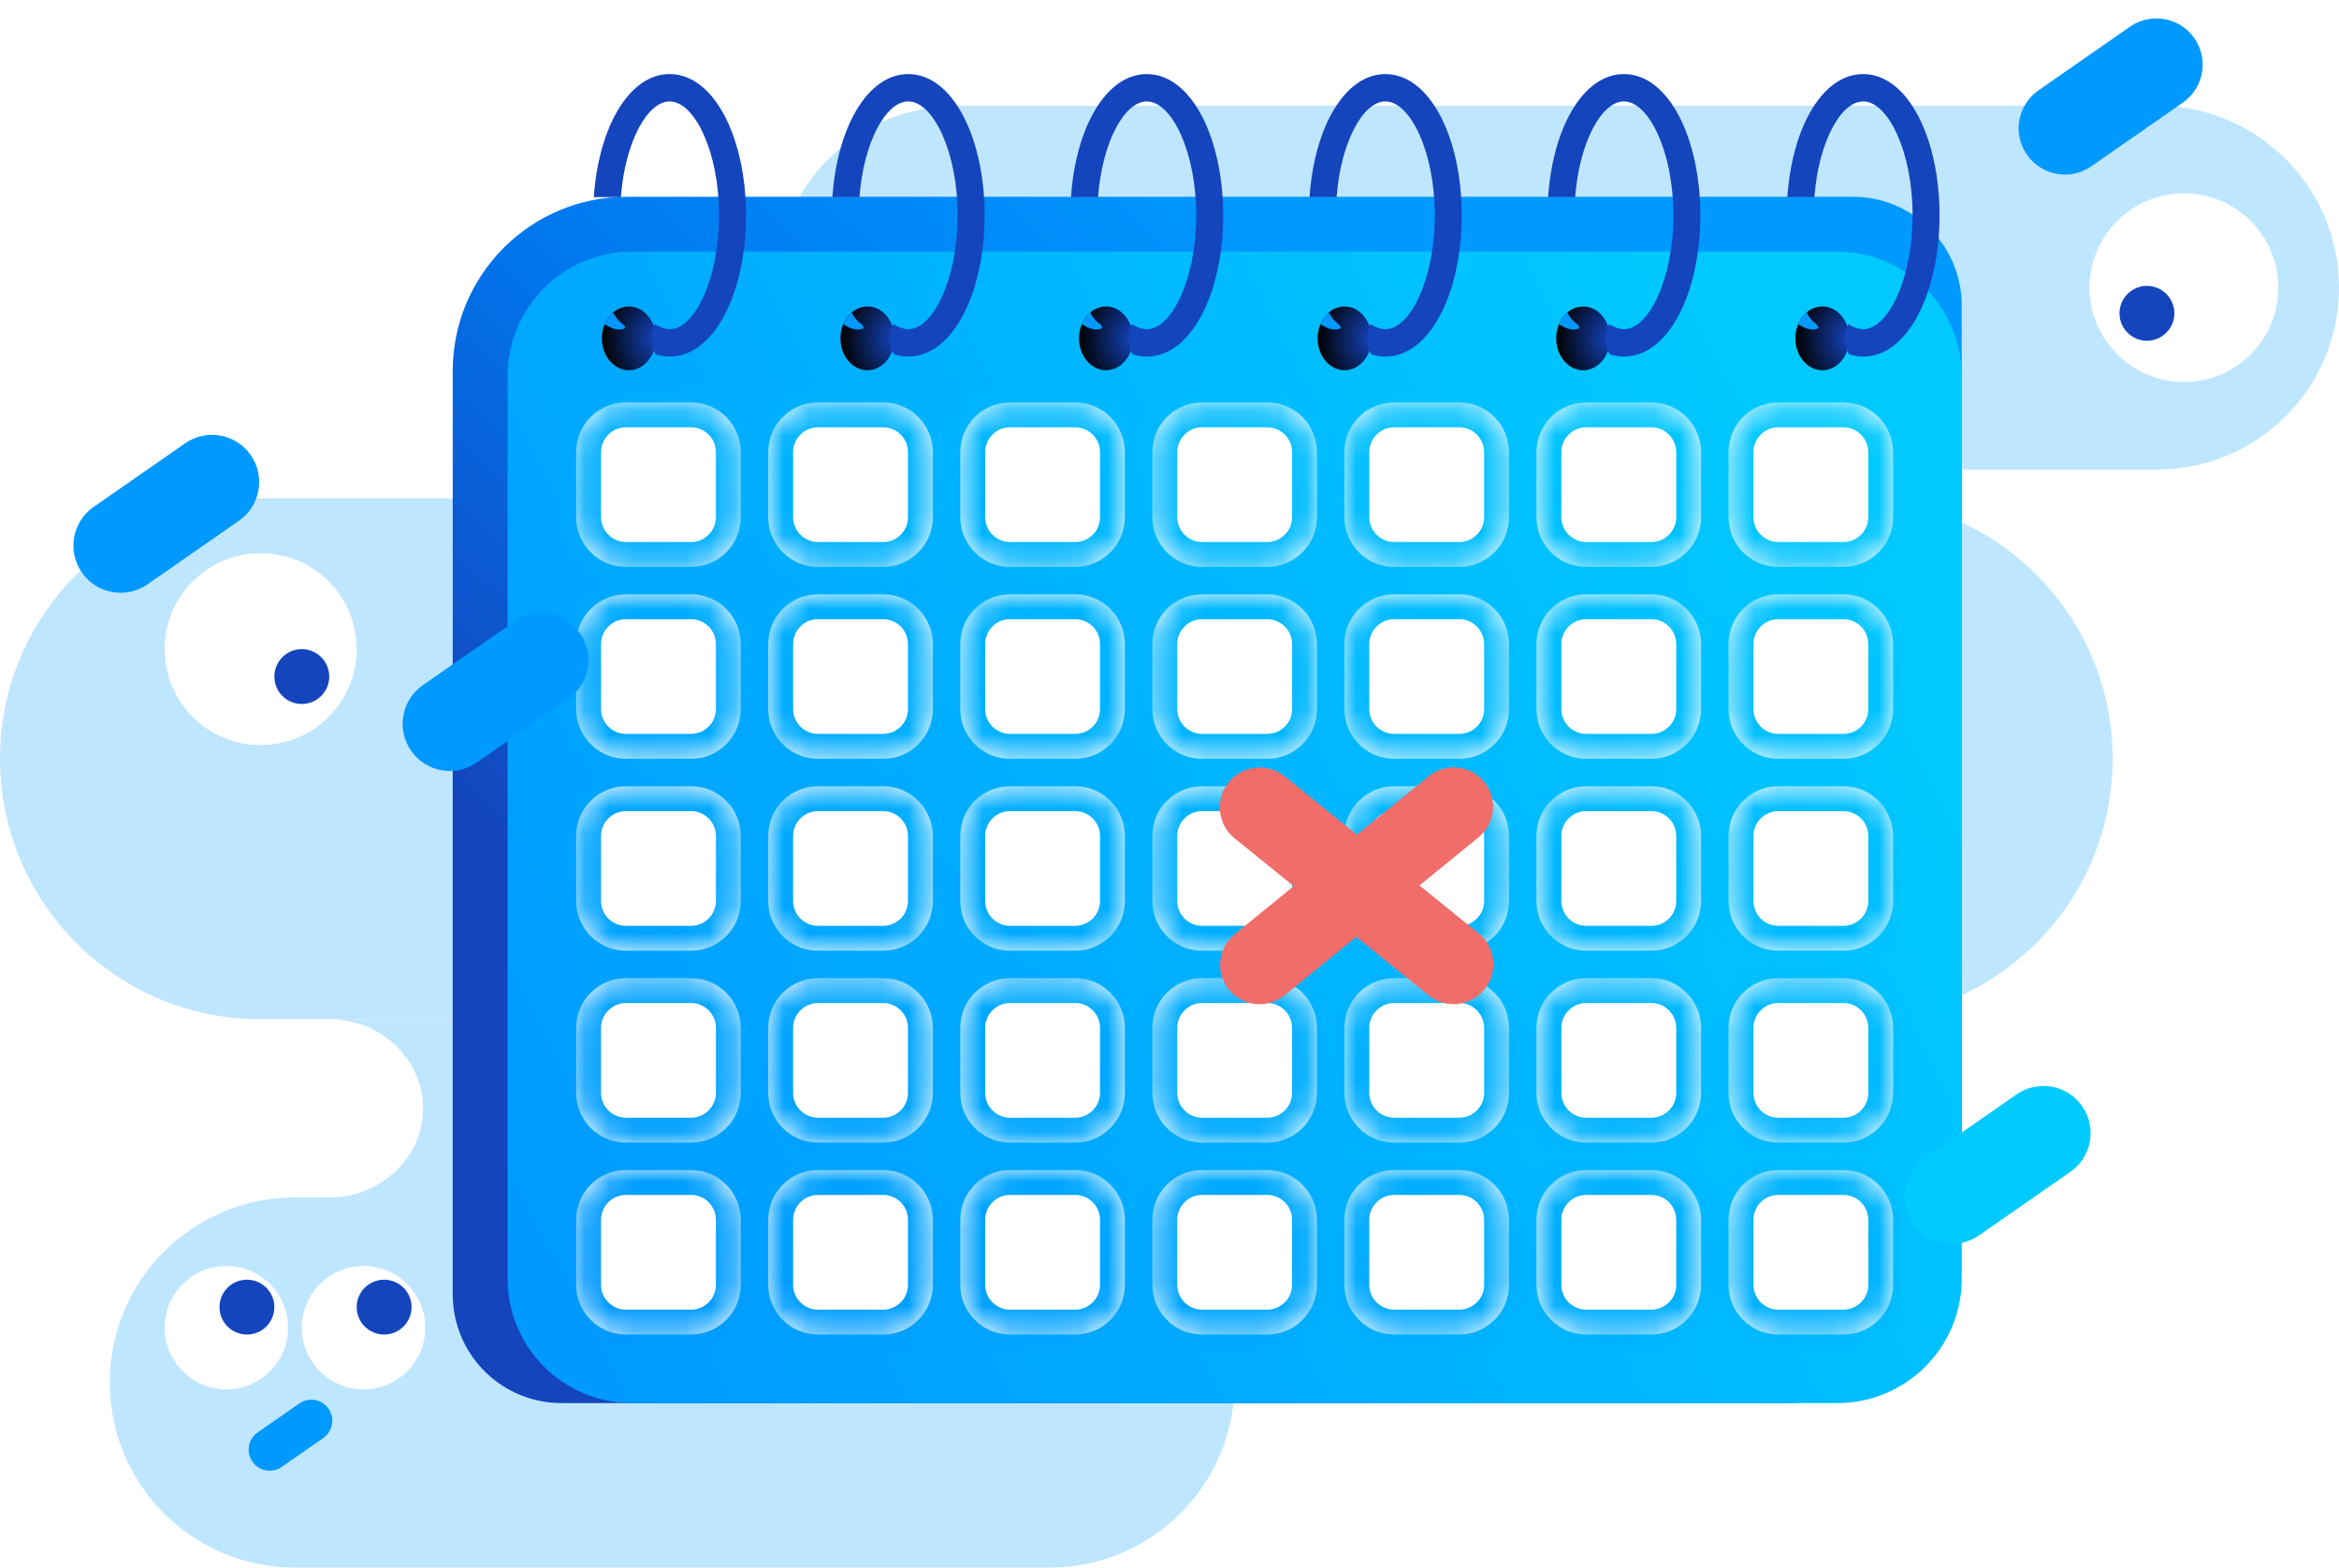 <svg width="94" height="63" viewBox="0 0 94 63" fill="none" xmlns="http://www.w3.org/2000/svg">
<path fill-rule="evenodd" clip-rule="evenodd" d="M86.691 4.252C90.728 4.252 94 7.524 94 11.561C94 15.598 90.728 18.87 86.691 18.87L38.459 18.87C34.422 18.87 31.15 15.598 31.15 11.561C31.15 7.524 34.422 4.252 38.459 4.252L86.691 4.252Z" fill="#BFE6FF"/>
<path fill-rule="evenodd" clip-rule="evenodd" d="M42.181 48.126C46.289 48.126 49.619 51.455 49.619 55.563C49.619 59.67 46.289 63 42.181 63H11.848C7.74 63 4.411 59.67 4.411 55.563C4.411 51.455 7.74 48.126 11.848 48.126L42.181 48.126Z" fill="#BFE6FF"/>
<path fill-rule="evenodd" clip-rule="evenodd" d="M16.999 44.544C16.999 46.522 15.312 48.126 13.232 48.126H58.44V40.964H13.232C15.312 40.964 16.999 42.567 16.999 44.544Z" fill="#BFE6FF"/>
<path fill-rule="evenodd" clip-rule="evenodd" d="M74.436 20.029C80.217 20.029 84.903 24.715 84.903 30.496C84.903 36.277 80.217 40.964 74.436 40.964H10.467C4.686 40.964 -2.28882e-05 36.277 -2.28882e-05 30.496C-2.28882e-05 24.715 4.686 20.029 10.467 20.029L74.436 20.029Z" fill="#BFE6FF"/>
<path fill-rule="evenodd" clip-rule="evenodd" d="M10.475 29.945C12.607 29.945 14.334 28.219 14.334 26.089C14.334 23.959 12.607 22.233 10.475 22.233C8.344 22.233 6.616 23.959 6.616 26.089C6.616 28.219 8.344 29.945 10.475 29.945Z" fill="white"/>
<path fill-rule="evenodd" clip-rule="evenodd" d="M87.769 15.351C89.864 15.351 91.562 13.654 91.562 11.561C91.562 9.468 89.864 7.771 87.769 7.771C85.674 7.771 83.976 9.468 83.976 11.561C83.976 13.654 85.674 15.351 87.769 15.351Z" fill="white"/>
<path fill-rule="evenodd" clip-rule="evenodd" d="M13.232 27.191C13.232 27.799 12.738 28.293 12.129 28.293C11.52 28.293 11.026 27.799 11.026 27.191C11.026 26.582 11.52 26.089 12.129 26.089C12.738 26.089 13.232 26.582 13.232 27.191Z" fill="#1445BD"/>
<path fill-rule="evenodd" clip-rule="evenodd" d="M87.384 12.592C87.384 13.2 86.89 13.694 86.281 13.694C85.672 13.694 85.179 13.2 85.179 12.592C85.179 11.983 85.672 11.49 86.281 11.49C86.89 11.49 87.384 11.983 87.384 12.592Z" fill="#1445BD"/>
<path fill-rule="evenodd" clip-rule="evenodd" d="M9.097 55.838C10.467 55.838 11.578 54.728 11.578 53.359C11.578 51.99 10.467 50.88 9.097 50.88C7.727 50.88 6.616 51.99 6.616 53.359C6.616 54.728 7.727 55.838 9.097 55.838Z" fill="white"/>
<path fill-rule="evenodd" clip-rule="evenodd" d="M14.61 55.838C15.98 55.838 17.091 54.728 17.091 53.359C17.091 51.99 15.98 50.88 14.61 50.88C13.24 50.88 12.129 51.99 12.129 53.359C12.129 54.728 13.24 55.838 14.61 55.838Z" fill="white"/>
<path fill-rule="evenodd" clip-rule="evenodd" d="M9.924 53.635C10.533 53.635 11.026 53.141 11.026 52.533C11.026 51.924 10.533 51.431 9.924 51.431C9.315 51.431 8.821 51.924 8.821 52.533C8.821 53.141 9.315 53.635 9.924 53.635Z" fill="#1445BD"/>
<path fill-rule="evenodd" clip-rule="evenodd" d="M15.437 53.635C16.046 53.635 16.54 53.141 16.54 52.533C16.54 51.924 16.046 51.431 15.437 51.431C14.828 51.431 14.334 51.924 14.334 52.533C14.334 53.141 14.828 53.635 15.437 53.635Z" fill="#1445BD"/>
<path fill-rule="evenodd" clip-rule="evenodd" d="M18.194 14.909C18.194 11.043 21.328 7.909 25.194 7.909L74.471 7.909C75.329 7.909 76.169 8.162 76.885 8.637C78.105 9.446 78.839 10.813 78.839 12.277V49.389C78.839 53.255 75.705 56.389 71.839 56.389H22.562C21.703 56.389 20.863 56.136 20.147 55.661C18.927 54.852 18.194 53.485 18.194 52.021V14.909Z" fill="url(#paint0_linear)"/>
<path fill-rule="evenodd" clip-rule="evenodd" d="M20.399 15.113C20.399 12.351 22.637 10.113 25.399 10.113L73.839 10.113C76.6 10.113 78.839 12.351 78.839 15.113V51.389C78.839 54.151 76.6 56.389 73.839 56.389H25.399C22.637 56.389 20.399 54.151 20.399 51.389V15.113Z" fill="url(#paint1_linear)"/>
<mask id="path-15-inside-1" fill="white">
<path fill-rule="evenodd" clip-rule="evenodd" d="M25.155 16.173C24.051 16.173 23.155 17.068 23.155 18.173V20.784C23.155 21.888 24.051 22.784 25.155 22.784H27.771C28.876 22.784 29.771 21.888 29.771 20.784V18.173C29.771 17.068 28.876 16.173 27.771 16.173H25.155ZM25.155 23.885C24.051 23.885 23.155 24.781 23.155 25.885V28.496C23.155 29.601 24.051 30.496 25.155 30.496H27.771C28.876 30.496 29.771 29.601 29.771 28.496V25.885C29.771 24.781 28.876 23.885 27.771 23.885H25.155ZM23.155 41.311C23.155 40.206 24.051 39.311 25.155 39.311H27.771C28.876 39.311 29.771 40.206 29.771 41.311V43.922C29.771 45.026 28.876 45.922 27.771 45.922H25.155C24.051 45.922 23.155 45.026 23.155 43.922V41.311ZM23.155 49.024C23.155 47.919 24.051 47.024 25.155 47.024H27.771C28.876 47.024 29.771 47.919 29.771 49.024V51.635C29.771 52.739 28.876 53.635 27.771 53.635H25.155C24.051 53.635 23.155 52.739 23.155 51.635V49.024ZM23.155 33.598C23.155 32.493 24.051 31.598 25.155 31.598H27.771C28.876 31.598 29.771 32.493 29.771 33.598V36.209C29.771 37.314 28.876 38.209 27.771 38.209H25.155C24.051 38.209 23.155 37.314 23.155 36.209V33.598ZM38.592 49.024C38.592 47.919 39.488 47.024 40.592 47.024H43.208C44.313 47.024 45.208 47.919 45.208 49.024V51.635C45.208 52.739 44.313 53.635 43.208 53.635H40.592C39.488 53.635 38.592 52.739 38.592 51.635V49.024ZM40.592 39.311C39.488 39.311 38.592 40.206 38.592 41.311V43.922C38.592 45.026 39.488 45.922 40.592 45.922H43.208C44.313 45.922 45.208 45.026 45.208 43.922V41.311C45.208 40.206 44.313 39.311 43.208 39.311H40.592ZM38.592 25.885C38.592 24.781 39.488 23.885 40.592 23.885H43.208C44.313 23.885 45.208 24.781 45.208 25.885V28.496C45.208 29.601 44.313 30.496 43.208 30.496H40.592C39.488 30.496 38.592 29.601 38.592 28.496V25.885ZM40.592 31.598C39.488 31.598 38.592 32.493 38.592 33.598V36.209C38.592 37.314 39.488 38.209 40.592 38.209H43.208C44.313 38.209 45.208 37.314 45.208 36.209V33.598C45.208 32.493 44.313 31.598 43.208 31.598H40.592ZM38.592 18.173C38.592 17.068 39.488 16.173 40.592 16.173H43.208C44.313 16.173 45.208 17.068 45.208 18.173V20.784C45.208 21.888 44.313 22.784 43.208 22.784H40.592C39.488 22.784 38.592 21.888 38.592 20.784V18.173ZM63.748 47.024C62.643 47.024 61.748 47.919 61.748 49.024V51.635C61.748 52.739 62.643 53.635 63.748 53.635H66.364C67.468 53.635 68.364 52.739 68.364 51.635V49.024C68.364 47.919 67.468 47.024 66.364 47.024H63.748ZM61.748 41.311C61.748 40.206 62.643 39.311 63.748 39.311H66.364C67.468 39.311 68.364 40.206 68.364 41.311V43.922C68.364 45.026 67.468 45.922 66.364 45.922H63.748C62.643 45.922 61.748 45.026 61.748 43.922V41.311ZM63.748 23.885C62.643 23.885 61.748 24.781 61.748 25.885V28.496C61.748 29.601 62.643 30.496 63.748 30.496H66.364C67.468 30.496 68.364 29.601 68.364 28.496V25.885C68.364 24.781 67.468 23.885 66.364 23.885H63.748ZM61.748 33.598C61.748 32.493 62.643 31.598 63.748 31.598H66.364C67.468 31.598 68.364 32.493 68.364 33.598V36.209C68.364 37.314 67.468 38.209 66.364 38.209H63.748C62.643 38.209 61.748 37.314 61.748 36.209V33.598ZM63.748 16.173C62.643 16.173 61.748 17.068 61.748 18.173V20.784C61.748 21.888 62.643 22.784 63.748 22.784H66.364C67.468 22.784 68.364 21.888 68.364 20.784V18.173C68.364 17.068 67.468 16.173 66.364 16.173H63.748ZM30.874 49.024C30.874 47.919 31.769 47.024 32.874 47.024H35.49C36.594 47.024 37.49 47.919 37.49 49.024V51.635C37.49 52.739 36.594 53.635 35.49 53.635H32.874C31.769 53.635 30.874 52.739 30.874 51.635V49.024ZM32.874 39.311C31.769 39.311 30.874 40.206 30.874 41.311V43.922C30.874 45.026 31.769 45.922 32.874 45.922H35.49C36.594 45.922 37.49 45.026 37.49 43.922V41.311C37.49 40.206 36.594 39.311 35.49 39.311H32.874ZM30.874 25.885C30.874 24.781 31.769 23.885 32.874 23.885H35.49C36.594 23.885 37.49 24.781 37.49 25.885V28.496C37.49 29.601 36.594 30.496 35.49 30.496H32.874C31.769 30.496 30.874 29.601 30.874 28.496V25.885ZM32.874 31.598C31.769 31.598 30.874 32.493 30.874 33.598V36.209C30.874 37.314 31.769 38.209 32.874 38.209H35.49C36.594 38.209 37.49 37.314 37.49 36.209V33.598C37.49 32.493 36.594 31.598 35.49 31.598H32.874ZM30.874 18.173C30.874 17.068 31.769 16.173 32.874 16.173H35.49C36.594 16.173 37.49 17.068 37.49 18.173V20.784C37.49 21.888 36.594 22.784 35.49 22.784H32.874C31.769 22.784 30.874 21.888 30.874 20.784V18.173ZM56.029 47.024C54.925 47.024 54.029 47.919 54.029 49.024V51.635C54.029 52.739 54.925 53.635 56.029 53.635H58.645C59.75 53.635 60.645 52.739 60.645 51.635V49.024C60.645 47.919 59.75 47.024 58.645 47.024H56.029ZM54.029 41.311C54.029 40.206 54.925 39.311 56.029 39.311H58.645C59.75 39.311 60.645 40.206 60.645 41.311V43.922C60.645 45.026 59.75 45.922 58.645 45.922H56.029C54.925 45.922 54.029 45.026 54.029 43.922V41.311ZM56.029 23.885C54.925 23.885 54.029 24.781 54.029 25.885V28.496C54.029 29.601 54.925 30.496 56.029 30.496H58.645C59.75 30.496 60.645 29.601 60.645 28.496V25.885C60.645 24.781 59.75 23.885 58.645 23.885H56.029ZM54.029 18.173C54.029 17.068 54.925 16.173 56.029 16.173H58.645C59.75 16.173 60.645 17.068 60.645 18.173V20.784C60.645 21.888 59.75 22.784 58.645 22.784H56.029C54.925 22.784 54.029 21.888 54.029 20.784V18.173ZM48.311 47.024C47.206 47.024 46.311 47.919 46.311 49.024V51.635C46.311 52.739 47.206 53.635 48.311 53.635H50.927C52.031 53.635 52.927 52.739 52.927 51.635V49.024C52.927 47.919 52.031 47.024 50.927 47.024H48.311ZM46.311 41.311C46.311 40.206 47.206 39.311 48.311 39.311H50.927C52.031 39.311 52.927 40.206 52.927 41.311V43.922C52.927 45.026 52.031 45.922 50.927 45.922H48.311C47.206 45.922 46.311 45.026 46.311 43.922V41.311ZM48.311 23.885C47.206 23.885 46.311 24.781 46.311 25.885V28.496C46.311 29.601 47.206 30.496 48.311 30.496H50.927C52.031 30.496 52.927 29.601 52.927 28.496V25.885C52.927 24.781 52.031 23.885 50.927 23.885H48.311ZM46.311 33.598C46.311 32.493 47.206 31.598 48.311 31.598H50.927C52.031 31.598 52.927 32.493 52.927 33.598V36.209C52.927 37.314 52.031 38.209 50.927 38.209H48.311C47.206 38.209 46.311 37.314 46.311 36.209V33.598ZM48.311 16.173C47.206 16.173 46.311 17.068 46.311 18.173V20.784C46.311 21.888 47.206 22.784 48.311 22.784H50.927C52.031 22.784 52.927 21.888 52.927 20.784V18.173C52.927 17.068 52.031 16.173 50.927 16.173H48.311ZM69.466 49.024C69.466 47.919 70.362 47.024 71.466 47.024H74.082C75.187 47.024 76.082 47.919 76.082 49.024V51.635C76.082 52.739 75.187 53.635 74.082 53.635H71.466C70.362 53.635 69.466 52.739 69.466 51.635V49.024ZM71.466 39.311C70.362 39.311 69.466 40.206 69.466 41.311V43.922C69.466 45.026 70.362 45.922 71.466 45.922H74.082C75.187 45.922 76.082 45.026 76.082 43.922V41.311C76.082 40.206 75.187 39.311 74.082 39.311H71.466ZM69.466 25.885C69.466 24.781 70.362 23.885 71.466 23.885H74.082C75.187 23.885 76.082 24.781 76.082 25.885V28.496C76.082 29.601 75.187 30.496 74.082 30.496H71.466C70.362 30.496 69.466 29.601 69.466 28.496V25.885ZM71.466 31.598C70.362 31.598 69.466 32.493 69.466 33.598V36.209C69.466 37.314 70.362 38.209 71.466 38.209H74.082C75.187 38.209 76.082 37.314 76.082 36.209V33.598C76.082 32.493 75.187 31.598 74.082 31.598H71.466ZM69.466 18.173C69.466 17.068 70.362 16.173 71.466 16.173H74.082C75.187 16.173 76.082 17.068 76.082 18.173V20.784C76.082 21.888 75.187 22.784 74.082 22.784H71.466C70.362 22.784 69.466 21.888 69.466 20.784V18.173ZM56.029 31.598C54.925 31.598 54.029 32.493 54.029 33.598V36.209C54.029 37.314 54.925 38.209 56.029 38.209H58.645C59.75 38.209 60.645 37.314 60.645 36.209V33.598C60.645 32.493 59.75 31.598 58.645 31.598H56.029Z"/>
</mask>
<path fill-rule="evenodd" clip-rule="evenodd" d="M25.155 16.173C24.051 16.173 23.155 17.068 23.155 18.173V20.784C23.155 21.888 24.051 22.784 25.155 22.784H27.771C28.876 22.784 29.771 21.888 29.771 20.784V18.173C29.771 17.068 28.876 16.173 27.771 16.173H25.155ZM25.155 23.885C24.051 23.885 23.155 24.781 23.155 25.885V28.496C23.155 29.601 24.051 30.496 25.155 30.496H27.771C28.876 30.496 29.771 29.601 29.771 28.496V25.885C29.771 24.781 28.876 23.885 27.771 23.885H25.155ZM23.155 41.311C23.155 40.206 24.051 39.311 25.155 39.311H27.771C28.876 39.311 29.771 40.206 29.771 41.311V43.922C29.771 45.026 28.876 45.922 27.771 45.922H25.155C24.051 45.922 23.155 45.026 23.155 43.922V41.311ZM23.155 49.024C23.155 47.919 24.051 47.024 25.155 47.024H27.771C28.876 47.024 29.771 47.919 29.771 49.024V51.635C29.771 52.739 28.876 53.635 27.771 53.635H25.155C24.051 53.635 23.155 52.739 23.155 51.635V49.024ZM23.155 33.598C23.155 32.493 24.051 31.598 25.155 31.598H27.771C28.876 31.598 29.771 32.493 29.771 33.598V36.209C29.771 37.314 28.876 38.209 27.771 38.209H25.155C24.051 38.209 23.155 37.314 23.155 36.209V33.598ZM38.592 49.024C38.592 47.919 39.488 47.024 40.592 47.024H43.208C44.313 47.024 45.208 47.919 45.208 49.024V51.635C45.208 52.739 44.313 53.635 43.208 53.635H40.592C39.488 53.635 38.592 52.739 38.592 51.635V49.024ZM40.592 39.311C39.488 39.311 38.592 40.206 38.592 41.311V43.922C38.592 45.026 39.488 45.922 40.592 45.922H43.208C44.313 45.922 45.208 45.026 45.208 43.922V41.311C45.208 40.206 44.313 39.311 43.208 39.311H40.592ZM38.592 25.885C38.592 24.781 39.488 23.885 40.592 23.885H43.208C44.313 23.885 45.208 24.781 45.208 25.885V28.496C45.208 29.601 44.313 30.496 43.208 30.496H40.592C39.488 30.496 38.592 29.601 38.592 28.496V25.885ZM40.592 31.598C39.488 31.598 38.592 32.493 38.592 33.598V36.209C38.592 37.314 39.488 38.209 40.592 38.209H43.208C44.313 38.209 45.208 37.314 45.208 36.209V33.598C45.208 32.493 44.313 31.598 43.208 31.598H40.592ZM38.592 18.173C38.592 17.068 39.488 16.173 40.592 16.173H43.208C44.313 16.173 45.208 17.068 45.208 18.173V20.784C45.208 21.888 44.313 22.784 43.208 22.784H40.592C39.488 22.784 38.592 21.888 38.592 20.784V18.173ZM63.748 47.024C62.643 47.024 61.748 47.919 61.748 49.024V51.635C61.748 52.739 62.643 53.635 63.748 53.635H66.364C67.468 53.635 68.364 52.739 68.364 51.635V49.024C68.364 47.919 67.468 47.024 66.364 47.024H63.748ZM61.748 41.311C61.748 40.206 62.643 39.311 63.748 39.311H66.364C67.468 39.311 68.364 40.206 68.364 41.311V43.922C68.364 45.026 67.468 45.922 66.364 45.922H63.748C62.643 45.922 61.748 45.026 61.748 43.922V41.311ZM63.748 23.885C62.643 23.885 61.748 24.781 61.748 25.885V28.496C61.748 29.601 62.643 30.496 63.748 30.496H66.364C67.468 30.496 68.364 29.601 68.364 28.496V25.885C68.364 24.781 67.468 23.885 66.364 23.885H63.748ZM61.748 33.598C61.748 32.493 62.643 31.598 63.748 31.598H66.364C67.468 31.598 68.364 32.493 68.364 33.598V36.209C68.364 37.314 67.468 38.209 66.364 38.209H63.748C62.643 38.209 61.748 37.314 61.748 36.209V33.598ZM63.748 16.173C62.643 16.173 61.748 17.068 61.748 18.173V20.784C61.748 21.888 62.643 22.784 63.748 22.784H66.364C67.468 22.784 68.364 21.888 68.364 20.784V18.173C68.364 17.068 67.468 16.173 66.364 16.173H63.748ZM30.874 49.024C30.874 47.919 31.769 47.024 32.874 47.024H35.49C36.594 47.024 37.49 47.919 37.49 49.024V51.635C37.49 52.739 36.594 53.635 35.49 53.635H32.874C31.769 53.635 30.874 52.739 30.874 51.635V49.024ZM32.874 39.311C31.769 39.311 30.874 40.206 30.874 41.311V43.922C30.874 45.026 31.769 45.922 32.874 45.922H35.49C36.594 45.922 37.49 45.026 37.49 43.922V41.311C37.49 40.206 36.594 39.311 35.49 39.311H32.874ZM30.874 25.885C30.874 24.781 31.769 23.885 32.874 23.885H35.49C36.594 23.885 37.49 24.781 37.49 25.885V28.496C37.49 29.601 36.594 30.496 35.49 30.496H32.874C31.769 30.496 30.874 29.601 30.874 28.496V25.885ZM32.874 31.598C31.769 31.598 30.874 32.493 30.874 33.598V36.209C30.874 37.314 31.769 38.209 32.874 38.209H35.49C36.594 38.209 37.49 37.314 37.49 36.209V33.598C37.49 32.493 36.594 31.598 35.49 31.598H32.874ZM30.874 18.173C30.874 17.068 31.769 16.173 32.874 16.173H35.49C36.594 16.173 37.49 17.068 37.49 18.173V20.784C37.49 21.888 36.594 22.784 35.49 22.784H32.874C31.769 22.784 30.874 21.888 30.874 20.784V18.173ZM56.029 47.024C54.925 47.024 54.029 47.919 54.029 49.024V51.635C54.029 52.739 54.925 53.635 56.029 53.635H58.645C59.75 53.635 60.645 52.739 60.645 51.635V49.024C60.645 47.919 59.75 47.024 58.645 47.024H56.029ZM54.029 41.311C54.029 40.206 54.925 39.311 56.029 39.311H58.645C59.75 39.311 60.645 40.206 60.645 41.311V43.922C60.645 45.026 59.75 45.922 58.645 45.922H56.029C54.925 45.922 54.029 45.026 54.029 43.922V41.311ZM56.029 23.885C54.925 23.885 54.029 24.781 54.029 25.885V28.496C54.029 29.601 54.925 30.496 56.029 30.496H58.645C59.75 30.496 60.645 29.601 60.645 28.496V25.885C60.645 24.781 59.75 23.885 58.645 23.885H56.029ZM54.029 18.173C54.029 17.068 54.925 16.173 56.029 16.173H58.645C59.75 16.173 60.645 17.068 60.645 18.173V20.784C60.645 21.888 59.75 22.784 58.645 22.784H56.029C54.925 22.784 54.029 21.888 54.029 20.784V18.173ZM48.311 47.024C47.206 47.024 46.311 47.919 46.311 49.024V51.635C46.311 52.739 47.206 53.635 48.311 53.635H50.927C52.031 53.635 52.927 52.739 52.927 51.635V49.024C52.927 47.919 52.031 47.024 50.927 47.024H48.311ZM46.311 41.311C46.311 40.206 47.206 39.311 48.311 39.311H50.927C52.031 39.311 52.927 40.206 52.927 41.311V43.922C52.927 45.026 52.031 45.922 50.927 45.922H48.311C47.206 45.922 46.311 45.026 46.311 43.922V41.311ZM48.311 23.885C47.206 23.885 46.311 24.781 46.311 25.885V28.496C46.311 29.601 47.206 30.496 48.311 30.496H50.927C52.031 30.496 52.927 29.601 52.927 28.496V25.885C52.927 24.781 52.031 23.885 50.927 23.885H48.311ZM46.311 33.598C46.311 32.493 47.206 31.598 48.311 31.598H50.927C52.031 31.598 52.927 32.493 52.927 33.598V36.209C52.927 37.314 52.031 38.209 50.927 38.209H48.311C47.206 38.209 46.311 37.314 46.311 36.209V33.598ZM48.311 16.173C47.206 16.173 46.311 17.068 46.311 18.173V20.784C46.311 21.888 47.206 22.784 48.311 22.784H50.927C52.031 22.784 52.927 21.888 52.927 20.784V18.173C52.927 17.068 52.031 16.173 50.927 16.173H48.311ZM69.466 49.024C69.466 47.919 70.362 47.024 71.466 47.024H74.082C75.187 47.024 76.082 47.919 76.082 49.024V51.635C76.082 52.739 75.187 53.635 74.082 53.635H71.466C70.362 53.635 69.466 52.739 69.466 51.635V49.024ZM71.466 39.311C70.362 39.311 69.466 40.206 69.466 41.311V43.922C69.466 45.026 70.362 45.922 71.466 45.922H74.082C75.187 45.922 76.082 45.026 76.082 43.922V41.311C76.082 40.206 75.187 39.311 74.082 39.311H71.466ZM69.466 25.885C69.466 24.781 70.362 23.885 71.466 23.885H74.082C75.187 23.885 76.082 24.781 76.082 25.885V28.496C76.082 29.601 75.187 30.496 74.082 30.496H71.466C70.362 30.496 69.466 29.601 69.466 28.496V25.885ZM71.466 31.598C70.362 31.598 69.466 32.493 69.466 33.598V36.209C69.466 37.314 70.362 38.209 71.466 38.209H74.082C75.187 38.209 76.082 37.314 76.082 36.209V33.598C76.082 32.493 75.187 31.598 74.082 31.598H71.466ZM69.466 18.173C69.466 17.068 70.362 16.173 71.466 16.173H74.082C75.187 16.173 76.082 17.068 76.082 18.173V20.784C76.082 21.888 75.187 22.784 74.082 22.784H71.466C70.362 22.784 69.466 21.888 69.466 20.784V18.173ZM56.029 31.598C54.925 31.598 54.029 32.493 54.029 33.598V36.209C54.029 37.314 54.925 38.209 56.029 38.209H58.645C59.75 38.209 60.645 37.314 60.645 36.209V33.598C60.645 32.493 59.75 31.598 58.645 31.598H56.029Z" fill="white"/>
<path d="M24.155 18.173C24.155 17.62 24.603 17.173 25.155 17.173V15.173C23.498 15.173 22.155 16.516 22.155 18.173H24.155ZM24.155 20.784V18.173H22.155V20.784H24.155ZM25.155 21.784C24.603 21.784 24.155 21.336 24.155 20.784H22.155C22.155 22.44 23.498 23.784 25.155 23.784V21.784ZM27.771 21.784H25.155V23.784H27.771V21.784ZM28.771 20.784C28.771 21.336 28.323 21.784 27.771 21.784V23.784C29.428 23.784 30.771 22.44 30.771 20.784H28.771ZM28.771 18.173V20.784H30.771V18.173H28.771ZM27.771 17.173C28.323 17.173 28.771 17.62 28.771 18.173H30.771C30.771 16.516 29.428 15.173 27.771 15.173V17.173ZM25.155 17.173H27.771V15.173H25.155V17.173ZM24.155 25.885C24.155 25.333 24.603 24.885 25.155 24.885V22.885C23.498 22.885 22.155 24.229 22.155 25.885H24.155ZM24.155 28.496V25.885H22.155V28.496H24.155ZM25.155 29.496C24.603 29.496 24.155 29.049 24.155 28.496H22.155C22.155 30.153 23.498 31.496 25.155 31.496V29.496ZM27.771 29.496H25.155V31.496H27.771V29.496ZM28.771 28.496C28.771 29.049 28.323 29.496 27.771 29.496V31.496C29.428 31.496 30.771 30.153 30.771 28.496H28.771ZM28.771 25.885V28.496H30.771V25.885H28.771ZM27.771 24.885C28.323 24.885 28.771 25.333 28.771 25.885H30.771C30.771 24.229 29.428 22.885 27.771 22.885V24.885ZM25.155 24.885H27.771V22.885H25.155V24.885ZM25.155 38.311C23.498 38.311 22.155 39.654 22.155 41.311H24.155C24.155 40.759 24.603 40.311 25.155 40.311V38.311ZM27.771 38.311H25.155V40.311H27.771V38.311ZM30.771 41.311C30.771 39.654 29.428 38.311 27.771 38.311V40.311C28.323 40.311 28.771 40.759 28.771 41.311H30.771ZM30.771 43.922V41.311H28.771V43.922H30.771ZM27.771 46.922C29.428 46.922 30.771 45.579 30.771 43.922H28.771C28.771 44.474 28.323 44.922 27.771 44.922V46.922ZM25.155 46.922H27.771V44.922H25.155V46.922ZM22.155 43.922C22.155 45.579 23.498 46.922 25.155 46.922V44.922C24.603 44.922 24.155 44.474 24.155 43.922H22.155ZM22.155 41.311V43.922H24.155V41.311H22.155ZM25.155 46.024C23.498 46.024 22.155 47.367 22.155 49.024H24.155C24.155 48.471 24.603 48.024 25.155 48.024V46.024ZM27.771 46.024H25.155V48.024H27.771V46.024ZM30.771 49.024C30.771 47.367 29.428 46.024 27.771 46.024V48.024C28.323 48.024 28.771 48.471 28.771 49.024H30.771ZM30.771 51.635V49.024H28.771V51.635H30.771ZM27.771 54.635C29.428 54.635 30.771 53.291 30.771 51.635H28.771C28.771 52.187 28.323 52.635 27.771 52.635V54.635ZM25.155 54.635H27.771V52.635H25.155V54.635ZM22.155 51.635C22.155 53.291 23.498 54.635 25.155 54.635V52.635C24.603 52.635 24.155 52.187 24.155 51.635H22.155ZM22.155 49.024V51.635H24.155V49.024H22.155ZM25.155 30.598C23.498 30.598 22.155 31.941 22.155 33.598H24.155C24.155 33.046 24.603 32.598 25.155 32.598V30.598ZM27.771 30.598H25.155V32.598H27.771V30.598ZM30.771 33.598C30.771 31.941 29.428 30.598 27.771 30.598V32.598C28.323 32.598 28.771 33.046 28.771 33.598H30.771ZM30.771 36.209V33.598H28.771V36.209H30.771ZM27.771 39.209C29.428 39.209 30.771 37.866 30.771 36.209H28.771C28.771 36.761 28.323 37.209 27.771 37.209V39.209ZM25.155 39.209H27.771V37.209H25.155V39.209ZM22.155 36.209C22.155 37.866 23.498 39.209 25.155 39.209V37.209C24.603 37.209 24.155 36.761 24.155 36.209H22.155ZM22.155 33.598V36.209H24.155V33.598H22.155ZM40.592 46.024C38.935 46.024 37.592 47.367 37.592 49.024H39.592C39.592 48.471 40.04 48.024 40.592 48.024V46.024ZM43.208 46.024H40.592V48.024H43.208V46.024ZM46.208 49.024C46.208 47.367 44.865 46.024 43.208 46.024V48.024C43.761 48.024 44.208 48.471 44.208 49.024H46.208ZM46.208 51.635V49.024H44.208V51.635H46.208ZM43.208 54.635C44.865 54.635 46.208 53.291 46.208 51.635H44.208C44.208 52.187 43.761 52.635 43.208 52.635V54.635ZM40.592 54.635H43.208V52.635H40.592V54.635ZM37.592 51.635C37.592 53.291 38.935 54.635 40.592 54.635V52.635C40.04 52.635 39.592 52.187 39.592 51.635H37.592ZM37.592 49.024V51.635H39.592V49.024H37.592ZM39.592 41.311C39.592 40.759 40.04 40.311 40.592 40.311V38.311C38.935 38.311 37.592 39.654 37.592 41.311H39.592ZM39.592 43.922V41.311H37.592V43.922H39.592ZM40.592 44.922C40.04 44.922 39.592 44.474 39.592 43.922H37.592C37.592 45.579 38.935 46.922 40.592 46.922V44.922ZM43.208 44.922H40.592V46.922H43.208V44.922ZM44.208 43.922C44.208 44.474 43.761 44.922 43.208 44.922V46.922C44.865 46.922 46.208 45.579 46.208 43.922H44.208ZM44.208 41.311V43.922H46.208V41.311H44.208ZM43.208 40.311C43.761 40.311 44.208 40.759 44.208 41.311H46.208C46.208 39.654 44.865 38.311 43.208 38.311V40.311ZM40.592 40.311H43.208V38.311H40.592V40.311ZM40.592 22.885C38.935 22.885 37.592 24.229 37.592 25.885H39.592C39.592 25.333 40.04 24.885 40.592 24.885V22.885ZM43.208 22.885H40.592V24.885H43.208V22.885ZM46.208 25.885C46.208 24.229 44.865 22.885 43.208 22.885V24.885C43.761 24.885 44.208 25.333 44.208 25.885H46.208ZM46.208 28.496V25.885H44.208V28.496H46.208ZM43.208 31.496C44.865 31.496 46.208 30.153 46.208 28.496H44.208C44.208 29.049 43.761 29.496 43.208 29.496V31.496ZM40.592 31.496H43.208V29.496H40.592V31.496ZM37.592 28.496C37.592 30.153 38.935 31.496 40.592 31.496V29.496C40.04 29.496 39.592 29.049 39.592 28.496H37.592ZM37.592 25.885V28.496H39.592V25.885H37.592ZM39.592 33.598C39.592 33.046 40.04 32.598 40.592 32.598V30.598C38.935 30.598 37.592 31.941 37.592 33.598H39.592ZM39.592 36.209V33.598H37.592V36.209H39.592ZM40.592 37.209C40.04 37.209 39.592 36.761 39.592 36.209H37.592C37.592 37.866 38.935 39.209 40.592 39.209V37.209ZM43.208 37.209H40.592V39.209H43.208V37.209ZM44.208 36.209C44.208 36.761 43.761 37.209 43.208 37.209V39.209C44.865 39.209 46.208 37.866 46.208 36.209H44.208ZM44.208 33.598V36.209H46.208V33.598H44.208ZM43.208 32.598C43.761 32.598 44.208 33.046 44.208 33.598H46.208C46.208 31.941 44.865 30.598 43.208 30.598V32.598ZM40.592 32.598H43.208V30.598H40.592V32.598ZM40.592 15.173C38.935 15.173 37.592 16.516 37.592 18.173H39.592C39.592 17.62 40.04 17.173 40.592 17.173V15.173ZM43.208 15.173H40.592V17.173H43.208V15.173ZM46.208 18.173C46.208 16.516 44.865 15.173 43.208 15.173V17.173C43.761 17.173 44.208 17.62 44.208 18.173H46.208ZM46.208 20.784V18.173H44.208V20.784H46.208ZM43.208 23.784C44.865 23.784 46.208 22.44 46.208 20.784H44.208C44.208 21.336 43.761 21.784 43.208 21.784V23.784ZM40.592 23.784H43.208V21.784H40.592V23.784ZM37.592 20.784C37.592 22.44 38.935 23.784 40.592 23.784V21.784C40.04 21.784 39.592 21.336 39.592 20.784H37.592ZM37.592 18.173V20.784H39.592V18.173H37.592ZM62.748 49.024C62.748 48.471 63.196 48.024 63.748 48.024V46.024C62.091 46.024 60.748 47.367 60.748 49.024H62.748ZM62.748 51.635V49.024H60.748V51.635H62.748ZM63.748 52.635C63.196 52.635 62.748 52.187 62.748 51.635H60.748C60.748 53.291 62.091 54.635 63.748 54.635V52.635ZM66.364 52.635H63.748V54.635H66.364V52.635ZM67.364 51.635C67.364 52.187 66.916 52.635 66.364 52.635V54.635C68.02 54.635 69.364 53.291 69.364 51.635H67.364ZM67.364 49.024V51.635H69.364V49.024H67.364ZM66.364 48.024C66.916 48.024 67.364 48.471 67.364 49.024H69.364C69.364 47.367 68.02 46.024 66.364 46.024V48.024ZM63.748 48.024H66.364V46.024H63.748V48.024ZM63.748 38.311C62.091 38.311 60.748 39.654 60.748 41.311H62.748C62.748 40.759 63.196 40.311 63.748 40.311V38.311ZM66.364 38.311H63.748V40.311H66.364V38.311ZM69.364 41.311C69.364 39.654 68.02 38.311 66.364 38.311V40.311C66.916 40.311 67.364 40.759 67.364 41.311H69.364ZM69.364 43.922V41.311H67.364V43.922H69.364ZM66.364 46.922C68.02 46.922 69.364 45.579 69.364 43.922H67.364C67.364 44.474 66.916 44.922 66.364 44.922V46.922ZM63.748 46.922H66.364V44.922H63.748V46.922ZM60.748 43.922C60.748 45.579 62.091 46.922 63.748 46.922V44.922C63.196 44.922 62.748 44.474 62.748 43.922H60.748ZM60.748 41.311V43.922H62.748V41.311H60.748ZM62.748 25.885C62.748 25.333 63.196 24.885 63.748 24.885V22.885C62.091 22.885 60.748 24.229 60.748 25.885H62.748ZM62.748 28.496V25.885H60.748V28.496H62.748ZM63.748 29.496C63.196 29.496 62.748 29.049 62.748 28.496H60.748C60.748 30.153 62.091 31.496 63.748 31.496V29.496ZM66.364 29.496H63.748V31.496H66.364V29.496ZM67.364 28.496C67.364 29.049 66.916 29.496 66.364 29.496V31.496C68.02 31.496 69.364 30.153 69.364 28.496H67.364ZM67.364 25.885V28.496H69.364V25.885H67.364ZM66.364 24.885C66.916 24.885 67.364 25.333 67.364 25.885H69.364C69.364 24.229 68.02 22.885 66.364 22.885V24.885ZM63.748 24.885H66.364V22.885H63.748V24.885ZM63.748 30.598C62.091 30.598 60.748 31.941 60.748 33.598H62.748C62.748 33.046 63.196 32.598 63.748 32.598V30.598ZM66.364 30.598H63.748V32.598H66.364V30.598ZM69.364 33.598C69.364 31.941 68.02 30.598 66.364 30.598V32.598C66.916 32.598 67.364 33.046 67.364 33.598H69.364ZM69.364 36.209V33.598H67.364V36.209H69.364ZM66.364 39.209C68.02 39.209 69.364 37.866 69.364 36.209H67.364C67.364 36.761 66.916 37.209 66.364 37.209V39.209ZM63.748 39.209H66.364V37.209H63.748V39.209ZM60.748 36.209C60.748 37.866 62.091 39.209 63.748 39.209V37.209C63.196 37.209 62.748 36.761 62.748 36.209H60.748ZM60.748 33.598V36.209H62.748V33.598H60.748ZM62.748 18.173C62.748 17.62 63.196 17.173 63.748 17.173V15.173C62.091 15.173 60.748 16.516 60.748 18.173H62.748ZM62.748 20.784V18.173H60.748V20.784H62.748ZM63.748 21.784C63.196 21.784 62.748 21.336 62.748 20.784H60.748C60.748 22.44 62.091 23.784 63.748 23.784V21.784ZM66.364 21.784H63.748V23.784H66.364V21.784ZM67.364 20.784C67.364 21.336 66.916 21.784 66.364 21.784V23.784C68.02 23.784 69.364 22.44 69.364 20.784H67.364ZM67.364 18.173V20.784H69.364V18.173H67.364ZM66.364 17.173C66.916 17.173 67.364 17.62 67.364 18.173H69.364C69.364 16.516 68.02 15.173 66.364 15.173V17.173ZM63.748 17.173H66.364V15.173H63.748V17.173ZM32.874 46.024C31.217 46.024 29.874 47.367 29.874 49.024H31.874C31.874 48.471 32.322 48.024 32.874 48.024V46.024ZM35.49 46.024H32.874V48.024H35.49V46.024ZM38.49 49.024C38.49 47.367 37.147 46.024 35.49 46.024V48.024C36.042 48.024 36.49 48.471 36.49 49.024H38.49ZM38.49 51.635V49.024H36.49V51.635H38.49ZM35.49 54.635C37.147 54.635 38.49 53.291 38.49 51.635H36.49C36.49 52.187 36.042 52.635 35.49 52.635V54.635ZM32.874 54.635H35.49V52.635H32.874V54.635ZM29.874 51.635C29.874 53.291 31.217 54.635 32.874 54.635V52.635C32.322 52.635 31.874 52.187 31.874 51.635H29.874ZM29.874 49.024V51.635H31.874V49.024H29.874ZM31.874 41.311C31.874 40.759 32.322 40.311 32.874 40.311V38.311C31.217 38.311 29.874 39.654 29.874 41.311H31.874ZM31.874 43.922V41.311H29.874V43.922H31.874ZM32.874 44.922C32.322 44.922 31.874 44.474 31.874 43.922H29.874C29.874 45.579 31.217 46.922 32.874 46.922V44.922ZM35.49 44.922H32.874V46.922H35.49V44.922ZM36.49 43.922C36.49 44.474 36.042 44.922 35.49 44.922V46.922C37.147 46.922 38.49 45.579 38.49 43.922H36.49ZM36.49 41.311V43.922H38.49V41.311H36.49ZM35.49 40.311C36.042 40.311 36.49 40.759 36.49 41.311H38.49C38.49 39.654 37.147 38.311 35.49 38.311V40.311ZM32.874 40.311H35.49V38.311H32.874V40.311ZM32.874 22.885C31.217 22.885 29.874 24.229 29.874 25.885H31.874C31.874 25.333 32.322 24.885 32.874 24.885V22.885ZM35.49 22.885H32.874V24.885H35.49V22.885ZM38.49 25.885C38.49 24.229 37.147 22.885 35.49 22.885V24.885C36.042 24.885 36.49 25.333 36.49 25.885H38.49ZM38.49 28.496V25.885H36.49V28.496H38.49ZM35.49 31.496C37.147 31.496 38.49 30.153 38.49 28.496H36.49C36.49 29.049 36.042 29.496 35.49 29.496V31.496ZM32.874 31.496H35.49V29.496H32.874V31.496ZM29.874 28.496C29.874 30.153 31.217 31.496 32.874 31.496V29.496C32.322 29.496 31.874 29.049 31.874 28.496H29.874ZM29.874 25.885V28.496H31.874V25.885H29.874ZM31.874 33.598C31.874 33.046 32.322 32.598 32.874 32.598V30.598C31.217 30.598 29.874 31.941 29.874 33.598H31.874ZM31.874 36.209V33.598H29.874V36.209H31.874ZM32.874 37.209C32.322 37.209 31.874 36.761 31.874 36.209H29.874C29.874 37.866 31.217 39.209 32.874 39.209V37.209ZM35.49 37.209H32.874V39.209H35.49V37.209ZM36.49 36.209C36.49 36.761 36.042 37.209 35.49 37.209V39.209C37.147 39.209 38.49 37.866 38.49 36.209H36.49ZM36.49 33.598V36.209H38.49V33.598H36.49ZM35.49 32.598C36.042 32.598 36.49 33.046 36.49 33.598H38.49C38.49 31.941 37.147 30.598 35.49 30.598V32.598ZM32.874 32.598H35.49V30.598H32.874V32.598ZM32.874 15.173C31.217 15.173 29.874 16.516 29.874 18.173H31.874C31.874 17.62 32.322 17.173 32.874 17.173V15.173ZM35.49 15.173H32.874V17.173H35.49V15.173ZM38.49 18.173C38.49 16.516 37.147 15.173 35.49 15.173V17.173C36.042 17.173 36.49 17.62 36.49 18.173H38.49ZM38.49 20.784V18.173H36.49V20.784H38.49ZM35.49 23.784C37.147 23.784 38.49 22.44 38.49 20.784H36.49C36.49 21.336 36.042 21.784 35.49 21.784V23.784ZM32.874 23.784H35.49V21.784H32.874V23.784ZM29.874 20.784C29.874 22.44 31.217 23.784 32.874 23.784V21.784C32.322 21.784 31.874 21.336 31.874 20.784H29.874ZM29.874 18.173V20.784H31.874V18.173H29.874ZM55.029 49.024C55.029 48.471 55.477 48.024 56.029 48.024V46.024C54.372 46.024 53.029 47.367 53.029 49.024H55.029ZM55.029 51.635V49.024H53.029V51.635H55.029ZM56.029 52.635C55.477 52.635 55.029 52.187 55.029 51.635H53.029C53.029 53.291 54.372 54.635 56.029 54.635V52.635ZM58.645 52.635H56.029V54.635H58.645V52.635ZM59.645 51.635C59.645 52.187 59.197 52.635 58.645 52.635V54.635C60.302 54.635 61.645 53.291 61.645 51.635H59.645ZM59.645 49.024V51.635H61.645V49.024H59.645ZM58.645 48.024C59.197 48.024 59.645 48.471 59.645 49.024H61.645C61.645 47.367 60.302 46.024 58.645 46.024V48.024ZM56.029 48.024H58.645V46.024H56.029V48.024ZM56.029 38.311C54.372 38.311 53.029 39.654 53.029 41.311H55.029C55.029 40.759 55.477 40.311 56.029 40.311V38.311ZM58.645 38.311H56.029V40.311H58.645V38.311ZM61.645 41.311C61.645 39.654 60.302 38.311 58.645 38.311V40.311C59.197 40.311 59.645 40.758 59.645 41.311H61.645ZM61.645 43.922V41.311H59.645V43.922H61.645ZM58.645 46.922C60.302 46.922 61.645 45.579 61.645 43.922H59.645C59.645 44.474 59.197 44.922 58.645 44.922V46.922ZM56.029 46.922H58.645V44.922H56.029V46.922ZM53.029 43.922C53.029 45.579 54.372 46.922 56.029 46.922V44.922C55.477 44.922 55.029 44.474 55.029 43.922H53.029ZM53.029 41.311V43.922H55.029V41.311H53.029ZM55.029 25.885C55.029 25.333 55.477 24.885 56.029 24.885V22.885C54.372 22.885 53.029 24.229 53.029 25.885H55.029ZM55.029 28.496V25.885H53.029V28.496H55.029ZM56.029 29.496C55.477 29.496 55.029 29.049 55.029 28.496H53.029C53.029 30.153 54.372 31.496 56.029 31.496V29.496ZM58.645 29.496H56.029V31.496H58.645V29.496ZM59.645 28.496C59.645 29.049 59.197 29.496 58.645 29.496V31.496C60.302 31.496 61.645 30.153 61.645 28.496H59.645ZM59.645 25.885V28.496H61.645V25.885H59.645ZM58.645 24.885C59.197 24.885 59.645 25.333 59.645 25.885H61.645C61.645 24.229 60.302 22.885 58.645 22.885V24.885ZM56.029 24.885H58.645V22.885H56.029V24.885ZM56.029 15.173C54.372 15.173 53.029 16.516 53.029 18.173H55.029C55.029 17.62 55.477 17.173 56.029 17.173V15.173ZM58.645 15.173H56.029V17.173H58.645V15.173ZM61.645 18.173C61.645 16.516 60.302 15.173 58.645 15.173V17.173C59.197 17.173 59.645 17.62 59.645 18.173H61.645ZM61.645 20.784V18.173H59.645V20.784H61.645ZM58.645 23.784C60.302 23.784 61.645 22.44 61.645 20.784H59.645C59.645 21.336 59.197 21.784 58.645 21.784V23.784ZM56.029 23.784H58.645V21.784H56.029V23.784ZM53.029 20.784C53.029 22.44 54.372 23.784 56.029 23.784V21.784C55.477 21.784 55.029 21.336 55.029 20.784H53.029ZM53.029 18.173V20.784H55.029V18.173H53.029ZM47.311 49.024C47.311 48.471 47.758 48.024 48.311 48.024V46.024C46.654 46.024 45.311 47.367 45.311 49.024H47.311ZM47.311 51.635V49.024H45.311V51.635H47.311ZM48.311 52.635C47.758 52.635 47.311 52.187 47.311 51.635H45.311C45.311 53.291 46.654 54.635 48.311 54.635V52.635ZM50.927 52.635H48.311V54.635H50.927V52.635ZM51.927 51.635C51.927 52.187 51.479 52.635 50.927 52.635V54.635C52.584 54.635 53.927 53.291 53.927 51.635H51.927ZM51.927 49.024V51.635H53.927V49.024H51.927ZM50.927 48.024C51.479 48.024 51.927 48.471 51.927 49.024H53.927C53.927 47.367 52.584 46.024 50.927 46.024V48.024ZM48.311 48.024H50.927V46.024H48.311V48.024ZM48.311 38.311C46.654 38.311 45.311 39.654 45.311 41.311H47.311C47.311 40.759 47.758 40.311 48.311 40.311V38.311ZM50.927 38.311H48.311V40.311H50.927V38.311ZM53.927 41.311C53.927 39.654 52.584 38.311 50.927 38.311V40.311C51.479 40.311 51.927 40.759 51.927 41.311H53.927ZM53.927 43.922V41.311H51.927V43.922H53.927ZM50.927 46.922C52.584 46.922 53.927 45.579 53.927 43.922H51.927C51.927 44.474 51.479 44.922 50.927 44.922V46.922ZM48.311 46.922H50.927V44.922H48.311V46.922ZM45.311 43.922C45.311 45.579 46.654 46.922 48.311 46.922V44.922C47.758 44.922 47.311 44.474 47.311 43.922H45.311ZM45.311 41.311V43.922H47.311V41.311H45.311ZM47.311 25.885C47.311 25.333 47.758 24.885 48.311 24.885V22.885C46.654 22.885 45.311 24.229 45.311 25.885H47.311ZM47.311 28.496V25.885H45.311V28.496H47.311ZM48.311 29.496C47.758 29.496 47.311 29.049 47.311 28.496H45.311C45.311 30.153 46.654 31.496 48.311 31.496V29.496ZM50.927 29.496H48.311V31.496H50.927V29.496ZM51.927 28.496C51.927 29.049 51.479 29.496 50.927 29.496V31.496C52.584 31.496 53.927 30.153 53.927 28.496H51.927ZM51.927 25.885V28.496H53.927V25.885H51.927ZM50.927 24.885C51.479 24.885 51.927 25.333 51.927 25.885H53.927C53.927 24.229 52.584 22.885 50.927 22.885V24.885ZM48.311 24.885H50.927V22.885H48.311V24.885ZM48.311 30.598C46.654 30.598 45.311 31.941 45.311 33.598H47.311C47.311 33.046 47.758 32.598 48.311 32.598V30.598ZM50.927 30.598H48.311V32.598H50.927V30.598ZM53.927 33.598C53.927 31.941 52.584 30.598 50.927 30.598V32.598C51.479 32.598 51.927 33.046 51.927 33.598H53.927ZM53.927 36.209V33.598H51.927V36.209H53.927ZM50.927 39.209C52.584 39.209 53.927 37.866 53.927 36.209H51.927C51.927 36.761 51.479 37.209 50.927 37.209V39.209ZM48.311 39.209H50.927V37.209H48.311V39.209ZM45.311 36.209C45.311 37.866 46.654 39.209 48.311 39.209V37.209C47.758 37.209 47.311 36.761 47.311 36.209H45.311ZM45.311 33.598V36.209H47.311V33.598H45.311ZM47.311 18.173C47.311 17.62 47.758 17.173 48.311 17.173V15.173C46.654 15.173 45.311 16.516 45.311 18.173H47.311ZM47.311 20.784V18.173H45.311V20.784H47.311ZM48.311 21.784C47.758 21.784 47.311 21.336 47.311 20.784H45.311C45.311 22.44 46.654 23.784 48.311 23.784V21.784ZM50.927 21.784H48.311V23.784H50.927V21.784ZM51.927 20.784C51.927 21.336 51.479 21.784 50.927 21.784V23.784C52.584 23.784 53.927 22.44 53.927 20.784H51.927ZM51.927 18.173V20.784H53.927V18.173H51.927ZM50.927 17.173C51.479 17.173 51.927 17.62 51.927 18.173H53.927C53.927 16.516 52.584 15.173 50.927 15.173V17.173ZM48.311 17.173H50.927V15.173H48.311V17.173ZM71.466 46.024C69.809 46.024 68.466 47.367 68.466 49.024H70.466C70.466 48.471 70.914 48.024 71.466 48.024V46.024ZM74.082 46.024H71.466V48.024H74.082V46.024ZM77.082 49.024C77.082 47.367 75.739 46.024 74.082 46.024V48.024C74.634 48.024 75.082 48.471 75.082 49.024H77.082ZM77.082 51.635V49.024H75.082V51.635H77.082ZM74.082 54.635C75.739 54.635 77.082 53.291 77.082 51.635H75.082C75.082 52.187 74.634 52.635 74.082 52.635V54.635ZM71.466 54.635H74.082V52.635H71.466V54.635ZM68.466 51.635C68.466 53.291 69.809 54.635 71.466 54.635V52.635C70.914 52.635 70.466 52.187 70.466 51.635H68.466ZM68.466 49.024V51.635H70.466V49.024H68.466ZM70.466 41.311C70.466 40.759 70.914 40.311 71.466 40.311V38.311C69.809 38.311 68.466 39.654 68.466 41.311H70.466ZM70.466 43.922V41.311H68.466V43.922H70.466ZM71.466 44.922C70.914 44.922 70.466 44.474 70.466 43.922H68.466C68.466 45.579 69.809 46.922 71.466 46.922V44.922ZM74.082 44.922H71.466V46.922H74.082V44.922ZM75.082 43.922C75.082 44.474 74.634 44.922 74.082 44.922V46.922C75.739 46.922 77.082 45.579 77.082 43.922H75.082ZM75.082 41.311V43.922H77.082V41.311H75.082ZM74.082 40.311C74.634 40.311 75.082 40.758 75.082 41.311H77.082C77.082 39.654 75.739 38.311 74.082 38.311V40.311ZM71.466 40.311H74.082V38.311H71.466V40.311ZM71.466 22.885C69.809 22.885 68.466 24.229 68.466 25.885H70.466C70.466 25.333 70.914 24.885 71.466 24.885V22.885ZM74.082 22.885H71.466V24.885H74.082V22.885ZM77.082 25.885C77.082 24.229 75.739 22.885 74.082 22.885V24.885C74.634 24.885 75.082 25.333 75.082 25.885H77.082ZM77.082 28.496V25.885H75.082V28.496H77.082ZM74.082 31.496C75.739 31.496 77.082 30.153 77.082 28.496H75.082C75.082 29.049 74.634 29.496 74.082 29.496V31.496ZM71.466 31.496H74.082V29.496H71.466V31.496ZM68.466 28.496C68.466 30.153 69.809 31.496 71.466 31.496V29.496C70.914 29.496 70.466 29.049 70.466 28.496H68.466ZM68.466 25.885V28.496H70.466V25.885H68.466ZM70.466 33.598C70.466 33.046 70.914 32.598 71.466 32.598V30.598C69.809 30.598 68.466 31.941 68.466 33.598H70.466ZM70.466 36.209V33.598H68.466V36.209H70.466ZM71.466 37.209C70.914 37.209 70.466 36.761 70.466 36.209H68.466C68.466 37.866 69.809 39.209 71.466 39.209V37.209ZM74.082 37.209H71.466V39.209H74.082V37.209ZM75.082 36.209C75.082 36.761 74.634 37.209 74.082 37.209V39.209C75.739 39.209 77.082 37.866 77.082 36.209H75.082ZM75.082 33.598V36.209H77.082V33.598H75.082ZM74.082 32.598C74.634 32.598 75.082 33.046 75.082 33.598H77.082C77.082 31.941 75.739 30.598 74.082 30.598V32.598ZM71.466 32.598H74.082V30.598H71.466V32.598ZM71.466 15.173C69.809 15.173 68.466 16.516 68.466 18.173H70.466C70.466 17.62 70.914 17.173 71.466 17.173V15.173ZM74.082 15.173H71.466V17.173H74.082V15.173ZM77.082 18.173C77.082 16.516 75.739 15.173 74.082 15.173V17.173C74.634 17.173 75.082 17.62 75.082 18.173H77.082ZM77.082 20.784V18.173H75.082V20.784H77.082ZM74.082 23.784C75.739 23.784 77.082 22.44 77.082 20.784H75.082C75.082 21.336 74.634 21.784 74.082 21.784V23.784ZM71.466 23.784H74.082V21.784H71.466V23.784ZM68.466 20.784C68.466 22.44 69.809 23.784 71.466 23.784V21.784C70.914 21.784 70.466 21.336 70.466 20.784H68.466ZM68.466 18.173V20.784H70.466V18.173H68.466ZM55.029 33.598C55.029 33.046 55.477 32.598 56.029 32.598V30.598C54.372 30.598 53.029 31.941 53.029 33.598H55.029ZM55.029 36.209V33.598H53.029V36.209H55.029ZM56.029 37.209C55.477 37.209 55.029 36.761 55.029 36.209H53.029C53.029 37.866 54.372 39.209 56.029 39.209V37.209ZM58.645 37.209H56.029V39.209H58.645V37.209ZM59.645 36.209C59.645 36.761 59.197 37.209 58.645 37.209V39.209C60.302 39.209 61.645 37.866 61.645 36.209H59.645ZM59.645 33.598V36.209H61.645V33.598H59.645ZM58.645 32.598C59.197 32.598 59.645 33.046 59.645 33.598H61.645C61.645 31.941 60.302 30.598 58.645 30.598V32.598ZM56.029 32.598H58.645V30.598H56.029V32.598Z" fill="url(#paint2_linear)" mask="url(#path-15-inside-1)"/>
<path fill-rule="evenodd" clip-rule="evenodd" d="M25.273 14.88C25.872 14.88 26.357 14.306 26.357 13.598C26.357 12.89 25.872 12.316 25.273 12.316C24.675 12.316 24.189 12.89 24.189 13.598C24.189 14.306 24.675 14.88 25.273 14.88Z" fill="url(#paint3_radial)"/>
<g filter="url(#filter0_d)">
<path d="M24.347 14.24C24.54 14.3 24.728 14.331 24.912 14.331C26.71 14.331 27.982 11.75 27.982 8.654C27.982 5.558 26.71 2.977 24.912 2.977C23.259 2.977 22.049 5.164 21.865 7.923C21.925 7.925 22.14 7.922 22.402 7.921C22.682 7.921 22.906 7.923 22.952 7.923C23.118 5.715 24.013 4.076 24.912 4.076C25.907 4.076 26.898 6.087 26.898 8.654C26.898 11.221 25.907 13.232 24.912 13.232C24.756 13.232 24.553 13.169 24.309 13.032C24.284 13.077 24.208 13.213 24.189 13.485C24.168 13.798 24.268 14.165 24.347 14.24Z" fill="#1445BD"/>
</g>
<path fill-rule="evenodd" clip-rule="evenodd" d="M25.057 13.046C24.865 12.91 24.769 12.799 24.639 12.561C24.424 12.729 24.3 13.028 24.3 13.028C24.3 13.028 24.637 13.268 24.924 13.242C25.21 13.216 25.105 13.138 25.057 13.046Z" fill="#0099FF"/>
<path fill-rule="evenodd" clip-rule="evenodd" d="M44.449 14.88C45.047 14.88 45.532 14.306 45.532 13.598C45.532 12.89 45.047 12.316 44.449 12.316C43.85 12.316 43.365 12.89 43.365 13.598C43.365 14.306 43.85 14.88 44.449 14.88Z" fill="url(#paint4_radial)"/>
<g filter="url(#filter1_d)">
<path d="M43.522 14.24C43.716 14.3 43.904 14.331 44.087 14.331C45.885 14.331 47.158 11.75 47.158 8.654C47.158 5.558 45.885 2.977 44.087 2.977C42.434 2.977 41.224 5.164 41.041 7.923C41.101 7.925 41.315 7.922 41.577 7.921C41.857 7.921 42.082 7.923 42.128 7.923C42.293 5.715 43.189 4.076 44.087 4.076C45.083 4.076 46.074 6.087 46.074 8.654C46.074 11.221 45.083 13.232 44.087 13.232C43.931 13.232 43.729 13.169 43.484 13.032C43.46 13.077 43.383 13.213 43.365 13.485C43.344 13.798 43.443 14.165 43.522 14.24Z" fill="#1445BD"/>
</g>
<path fill-rule="evenodd" clip-rule="evenodd" d="M44.233 13.046C44.04 12.91 43.944 12.799 43.814 12.561C43.6 12.729 43.476 13.028 43.476 13.028C43.476 13.028 43.813 13.268 44.099 13.242C44.386 13.216 44.28 13.138 44.233 13.046Z" fill="#0099FF"/>
<path fill-rule="evenodd" clip-rule="evenodd" d="M54.036 14.88C54.635 14.88 55.12 14.306 55.12 13.598C55.12 12.89 54.635 12.316 54.036 12.316C53.438 12.316 52.953 12.89 52.953 13.598C52.953 14.306 53.438 14.88 54.036 14.88Z" fill="url(#paint5_radial)"/>
<g filter="url(#filter2_d)">
<path d="M53.11 14.24C53.303 14.3 53.492 14.331 53.675 14.331C55.473 14.331 56.745 11.75 56.745 8.654C56.745 5.558 55.473 2.977 53.675 2.977C52.022 2.977 50.812 5.164 50.629 7.923C50.688 7.925 50.903 7.922 51.165 7.921C51.445 7.921 51.669 7.923 51.716 7.923C51.881 5.715 52.777 4.076 53.675 4.076C54.67 4.076 55.662 6.087 55.662 8.654C55.662 11.221 54.67 13.232 53.675 13.232C53.519 13.232 53.317 13.169 53.072 13.032C53.048 13.077 52.971 13.213 52.953 13.485C52.931 13.798 53.031 14.165 53.11 14.24Z" fill="#1445BD"/>
</g>
<path fill-rule="evenodd" clip-rule="evenodd" d="M53.821 13.046C53.628 12.91 53.532 12.799 53.402 12.561C53.188 12.729 53.064 13.028 53.064 13.028C53.064 13.028 53.401 13.268 53.687 13.242C53.974 13.216 53.868 13.138 53.821 13.046Z" fill="#0099FF"/>
<path fill-rule="evenodd" clip-rule="evenodd" d="M34.861 14.88C35.459 14.88 35.944 14.306 35.944 13.598C35.944 12.89 35.459 12.316 34.861 12.316C34.262 12.316 33.777 12.89 33.777 13.598C33.777 14.306 34.262 14.88 34.861 14.88Z" fill="url(#paint6_radial)"/>
<g filter="url(#filter3_d)">
<path d="M33.935 14.24C34.128 14.3 34.316 14.331 34.5 14.331C36.297 14.331 37.57 11.75 37.57 8.654C37.57 5.558 36.297 2.977 34.5 2.977C32.846 2.977 31.637 5.164 31.453 7.923C31.513 7.925 31.727 7.922 31.99 7.921C32.27 7.921 32.494 7.923 32.54 7.923C32.706 5.715 33.601 4.076 34.5 4.076C35.495 4.076 36.486 6.087 36.486 8.654C36.486 11.221 35.495 13.232 34.5 13.232C34.344 13.232 34.141 13.169 33.897 13.032C33.872 13.077 33.796 13.213 33.777 13.485C33.756 13.798 33.855 14.165 33.935 14.24Z" fill="#1445BD"/>
</g>
<path fill-rule="evenodd" clip-rule="evenodd" d="M34.645 13.046C34.453 12.91 34.357 12.799 34.227 12.561C34.012 12.729 33.888 13.028 33.888 13.028C33.888 13.028 34.225 13.268 34.511 13.242C34.798 13.216 34.692 13.138 34.645 13.046Z" fill="#0099FF"/>
<path fill-rule="evenodd" clip-rule="evenodd" d="M63.624 14.88C64.223 14.88 64.708 14.306 64.708 13.598C64.708 12.89 64.223 12.316 63.624 12.316C63.026 12.316 62.541 12.89 62.541 13.598C62.541 14.306 63.026 14.88 63.624 14.88Z" fill="url(#paint7_radial)"/>
<g filter="url(#filter4_d)">
<path d="M62.698 14.24C62.891 14.3 63.08 14.331 63.263 14.331C65.061 14.331 66.333 11.75 66.333 8.654C66.333 5.558 65.061 2.977 63.263 2.977C61.61 2.977 60.4 5.164 60.216 7.923C60.276 7.925 60.491 7.922 60.753 7.921C61.033 7.921 61.257 7.923 61.304 7.923C61.469 5.715 62.365 4.076 63.263 4.076C64.258 4.076 65.25 6.087 65.25 8.654C65.25 11.221 64.258 13.232 63.263 13.232C63.107 13.232 62.905 13.169 62.66 13.032C62.636 13.077 62.559 13.213 62.541 13.485C62.519 13.798 62.619 14.165 62.698 14.24Z" fill="#1445BD"/>
</g>
<path fill-rule="evenodd" clip-rule="evenodd" d="M63.409 13.046C63.216 12.91 63.12 12.799 62.99 12.561C62.776 12.729 62.651 13.028 62.651 13.028C62.651 13.028 62.988 13.268 63.275 13.242C63.562 13.216 63.456 13.138 63.409 13.046Z" fill="#0099FF"/>
<path fill-rule="evenodd" clip-rule="evenodd" d="M73.238 14.88C73.836 14.88 74.322 14.306 74.322 13.598C74.322 12.89 73.836 12.316 73.238 12.316C72.639 12.316 72.154 12.89 72.154 13.598C72.154 14.306 72.639 14.88 73.238 14.88Z" fill="url(#paint8_radial)"/>
<g filter="url(#filter5_d)">
<path d="M72.312 14.24C72.505 14.3 72.693 14.331 72.877 14.331C74.674 14.331 75.947 11.75 75.947 8.654C75.947 5.558 74.674 2.977 72.877 2.977C71.223 2.977 70.014 5.164 69.83 7.923C69.89 7.925 70.105 7.922 70.367 7.921C70.647 7.921 70.871 7.923 70.917 7.923C71.083 5.715 71.978 4.076 72.877 4.076C73.872 4.076 74.863 6.087 74.863 8.654C74.863 11.221 73.872 13.232 72.877 13.232C72.721 13.232 72.518 13.169 72.274 13.032C72.249 13.077 72.173 13.213 72.154 13.485C72.133 13.798 72.233 14.165 72.312 14.24Z" fill="#1445BD"/>
</g>
<path fill-rule="evenodd" clip-rule="evenodd" d="M73.022 13.046C72.83 12.91 72.734 12.799 72.604 12.561C72.389 12.729 72.265 13.028 72.265 13.028C72.265 13.028 72.602 13.268 72.889 13.242C73.175 13.216 73.069 13.138 73.022 13.046Z" fill="#0099FF"/>
<path fill-rule="evenodd" clip-rule="evenodd" d="M85.6 1.073C86.439 0.489 87.594 0.692 88.183 1.528C88.776 2.371 88.571 3.535 87.725 4.124L84.048 6.682C83.208 7.266 82.054 7.063 81.464 6.227C80.871 5.384 81.076 4.22 81.922 3.631L85.6 1.073Z" fill="#0099FF"/>
<g filter="url(#filter6_d)">
<path fill-rule="evenodd" clip-rule="evenodd" d="M64.611 31.383C64.049 30.741 63.079 30.659 62.417 31.197L59.529 33.549L56.631 31.203C55.962 30.661 54.983 30.745 54.416 31.395C53.819 32.078 53.91 33.119 54.614 33.69L56.992 35.615L54.617 37.548C53.922 38.114 53.835 39.143 54.425 39.818C54.987 40.46 55.957 40.542 56.619 40.004L59.507 37.652L62.405 39.998C63.075 40.54 64.053 40.455 64.62 39.806C65.217 39.123 65.127 38.081 64.422 37.511L62.045 35.586L64.419 33.653C65.114 33.087 65.201 32.057 64.611 31.383Z" fill="#F16D6A"/>
</g>
<path fill-rule="evenodd" clip-rule="evenodd" d="M7.438 17.817C8.294 17.221 9.47 17.429 10.071 18.281C10.676 19.14 10.467 20.327 9.605 20.927L5.929 23.484C5.073 24.079 3.896 23.872 3.296 23.019C2.691 22.161 2.9 20.974 3.762 20.374L7.438 17.817Z" fill="#0099FF"/>
<path fill-rule="evenodd" clip-rule="evenodd" d="M12.027 56.405C12.409 56.14 12.934 56.232 13.201 56.612C13.471 56.995 13.378 57.524 12.993 57.792L11.322 58.955C10.94 59.221 10.415 59.128 10.148 58.748C9.878 58.365 9.971 57.836 10.355 57.568L12.027 56.405Z" fill="#0099FF"/>
<path fill-rule="evenodd" clip-rule="evenodd" d="M81.039 43.985C81.895 43.39 83.072 43.597 83.672 44.45C84.277 45.308 84.068 46.495 83.206 47.095L79.53 49.652C78.674 50.247 77.498 50.04 76.897 49.188C76.292 48.329 76.501 47.142 77.363 46.542L81.039 43.985Z" fill="#00CAFF"/>
<path fill-rule="evenodd" clip-rule="evenodd" d="M20.67 24.979C21.526 24.383 22.702 24.591 23.303 25.443C23.908 26.302 23.699 27.488 22.836 28.088L19.16 30.646C18.305 31.241 17.128 31.034 16.527 30.181C15.922 29.323 16.131 28.136 16.994 27.536L20.67 24.979Z" fill="#0099FF"/>
<defs>
<filter id="filter0_d" x="21.865" y="2.977" width="8.117" height="11.354" filterUnits="userSpaceOnUse" color-interpolation-filters="sRGB">
<feFlood flood-opacity="0" result="BackgroundImageFix"/>
<feColorMatrix in="SourceAlpha" type="matrix" values="0 0 0 0 0 0 0 0 0 0 0 0 0 0 0 0 0 0 127 0"/>
<feOffset dx="2"/>
<feColorMatrix type="matrix" values="0 0 0 0 0 0 0 0 0 0.6 0 0 0 0 1 0 0 0 1 0"/>
<feBlend mode="normal" in2="BackgroundImageFix" result="effect1_dropShadow"/>
<feBlend mode="normal" in="SourceGraphic" in2="effect1_dropShadow" result="shape"/>
</filter>
<filter id="filter1_d" x="41.041" y="2.977" width="8.117" height="11.354" filterUnits="userSpaceOnUse" color-interpolation-filters="sRGB">
<feFlood flood-opacity="0" result="BackgroundImageFix"/>
<feColorMatrix in="SourceAlpha" type="matrix" values="0 0 0 0 0 0 0 0 0 0 0 0 0 0 0 0 0 0 127 0"/>
<feOffset dx="2"/>
<feColorMatrix type="matrix" values="0 0 0 0 0 0 0 0 0 0.6 0 0 0 0 1 0 0 0 1 0"/>
<feBlend mode="normal" in2="BackgroundImageFix" result="effect1_dropShadow"/>
<feBlend mode="normal" in="SourceGraphic" in2="effect1_dropShadow" result="shape"/>
</filter>
<filter id="filter2_d" x="50.629" y="2.977" width="8.117" height="11.354" filterUnits="userSpaceOnUse" color-interpolation-filters="sRGB">
<feFlood flood-opacity="0" result="BackgroundImageFix"/>
<feColorMatrix in="SourceAlpha" type="matrix" values="0 0 0 0 0 0 0 0 0 0 0 0 0 0 0 0 0 0 127 0"/>
<feOffset dx="2"/>
<feColorMatrix type="matrix" values="0 0 0 0 0 0 0 0 0 0.6 0 0 0 0 1 0 0 0 1 0"/>
<feBlend mode="normal" in2="BackgroundImageFix" result="effect1_dropShadow"/>
<feBlend mode="normal" in="SourceGraphic" in2="effect1_dropShadow" result="shape"/>
</filter>
<filter id="filter3_d" x="31.453" y="2.977" width="8.117" height="11.354" filterUnits="userSpaceOnUse" color-interpolation-filters="sRGB">
<feFlood flood-opacity="0" result="BackgroundImageFix"/>
<feColorMatrix in="SourceAlpha" type="matrix" values="0 0 0 0 0 0 0 0 0 0 0 0 0 0 0 0 0 0 127 0"/>
<feOffset dx="2"/>
<feColorMatrix type="matrix" values="0 0 0 0 0 0 0 0 0 0.6 0 0 0 0 1 0 0 0 1 0"/>
<feBlend mode="normal" in2="BackgroundImageFix" result="effect1_dropShadow"/>
<feBlend mode="normal" in="SourceGraphic" in2="effect1_dropShadow" result="shape"/>
</filter>
<filter id="filter4_d" x="60.216" y="2.977" width="8.117" height="11.354" filterUnits="userSpaceOnUse" color-interpolation-filters="sRGB">
<feFlood flood-opacity="0" result="BackgroundImageFix"/>
<feColorMatrix in="SourceAlpha" type="matrix" values="0 0 0 0 0 0 0 0 0 0 0 0 0 0 0 0 0 0 127 0"/>
<feOffset dx="2"/>
<feColorMatrix type="matrix" values="0 0 0 0 0 0 0 0 0 0.6 0 0 0 0 1 0 0 0 1 0"/>
<feBlend mode="normal" in2="BackgroundImageFix" result="effect1_dropShadow"/>
<feBlend mode="normal" in="SourceGraphic" in2="effect1_dropShadow" result="shape"/>
</filter>
<filter id="filter5_d" x="69.83" y="2.977" width="8.117" height="11.354" filterUnits="userSpaceOnUse" color-interpolation-filters="sRGB">
<feFlood flood-opacity="0" result="BackgroundImageFix"/>
<feColorMatrix in="SourceAlpha" type="matrix" values="0 0 0 0 0 0 0 0 0 0 0 0 0 0 0 0 0 0 127 0"/>
<feOffset dx="2"/>
<feColorMatrix type="matrix" values="0 0 0 0 0 0 0 0 0 0.6 0 0 0 0 1 0 0 0 1 0"/>
<feBlend mode="normal" in2="BackgroundImageFix" result="effect1_dropShadow"/>
<feBlend mode="normal" in="SourceGraphic" in2="effect1_dropShadow" result="shape"/>
</filter>
<filter id="filter6_d" x="49.021" y="30.842" width="15.994" height="9.518" filterUnits="userSpaceOnUse" color-interpolation-filters="sRGB">
<feFlood flood-opacity="0" result="BackgroundImageFix"/>
<feColorMatrix in="SourceAlpha" type="matrix" values="0 0 0 0 0 0 0 0 0 0 0 0 0 0 0 0 0 0 127 0"/>
<feOffset dx="-5"/>
<feColorMatrix type="matrix" values="0 0 0 0 0.078 0 0 0 0 0.271 0 0 0 0 0.741 0 0 0 0.87 0"/>
<feBlend mode="normal" in2="BackgroundImageFix" result="effect1_dropShadow"/>
<feBlend mode="normal" in="SourceGraphic" in2="effect1_dropShadow" result="shape"/>
</filter>
<linearGradient id="paint0_linear" x1="37.994" y1="-4.228" x2="10.376" y2="24.68" gradientUnits="userSpaceOnUse">
<stop stop-color="#0099FF"/>
<stop offset="0.535" stop-color="#0077EE"/>
<stop offset="1" stop-color="#1445BD"/>
</linearGradient>
<linearGradient id="paint1_linear" x1="67.107" y1="9.299" x2="13.124" y2="36.668" gradientUnits="userSpaceOnUse">
<stop stop-color="#00C9FF"/>
<stop offset="1" stop-color="#0099FF"/>
</linearGradient>
<linearGradient id="paint2_linear" x1="52.74" y1="-0.035" x2="15.879" y2="45.9" gradientUnits="userSpaceOnUse">
<stop stop-color="#00C9FF"/>
<stop offset="1" stop-color="#0099FF"/>
</linearGradient>
<radialGradient id="paint3_radial" cx="0" cy="0" r="1" gradientUnits="userSpaceOnUse" gradientTransform="translate(26.357 13.598) rotate(180) scale(2.167 2.564)">
<stop stop-color="#1445BD"/>
<stop offset="1"/>
</radialGradient>
<radialGradient id="paint4_radial" cx="0" cy="0" r="1" gradientUnits="userSpaceOnUse" gradientTransform="translate(45.532 13.598) rotate(180) scale(2.167 2.564)">
<stop stop-color="#1445BD"/>
<stop offset="1"/>
</radialGradient>
<radialGradient id="paint5_radial" cx="0" cy="0" r="1" gradientUnits="userSpaceOnUse" gradientTransform="translate(55.12 13.598) rotate(180) scale(2.167 2.564)">
<stop stop-color="#1445BD"/>
<stop offset="1"/>
</radialGradient>
<radialGradient id="paint6_radial" cx="0" cy="0" r="1" gradientUnits="userSpaceOnUse" gradientTransform="translate(35.944 13.598) rotate(180) scale(2.167 2.564)">
<stop stop-color="#1445BD"/>
<stop offset="1"/>
</radialGradient>
<radialGradient id="paint7_radial" cx="0" cy="0" r="1" gradientUnits="userSpaceOnUse" gradientTransform="translate(64.708 13.598) rotate(180) scale(2.167 2.564)">
<stop stop-color="#1445BD"/>
<stop offset="1"/>
</radialGradient>
<radialGradient id="paint8_radial" cx="0" cy="0" r="1" gradientUnits="userSpaceOnUse" gradientTransform="translate(74.322 13.598) rotate(180) scale(2.167 2.564)">
<stop stop-color="#1445BD"/>
<stop offset="1"/>
</radialGradient>
</defs>
</svg>
